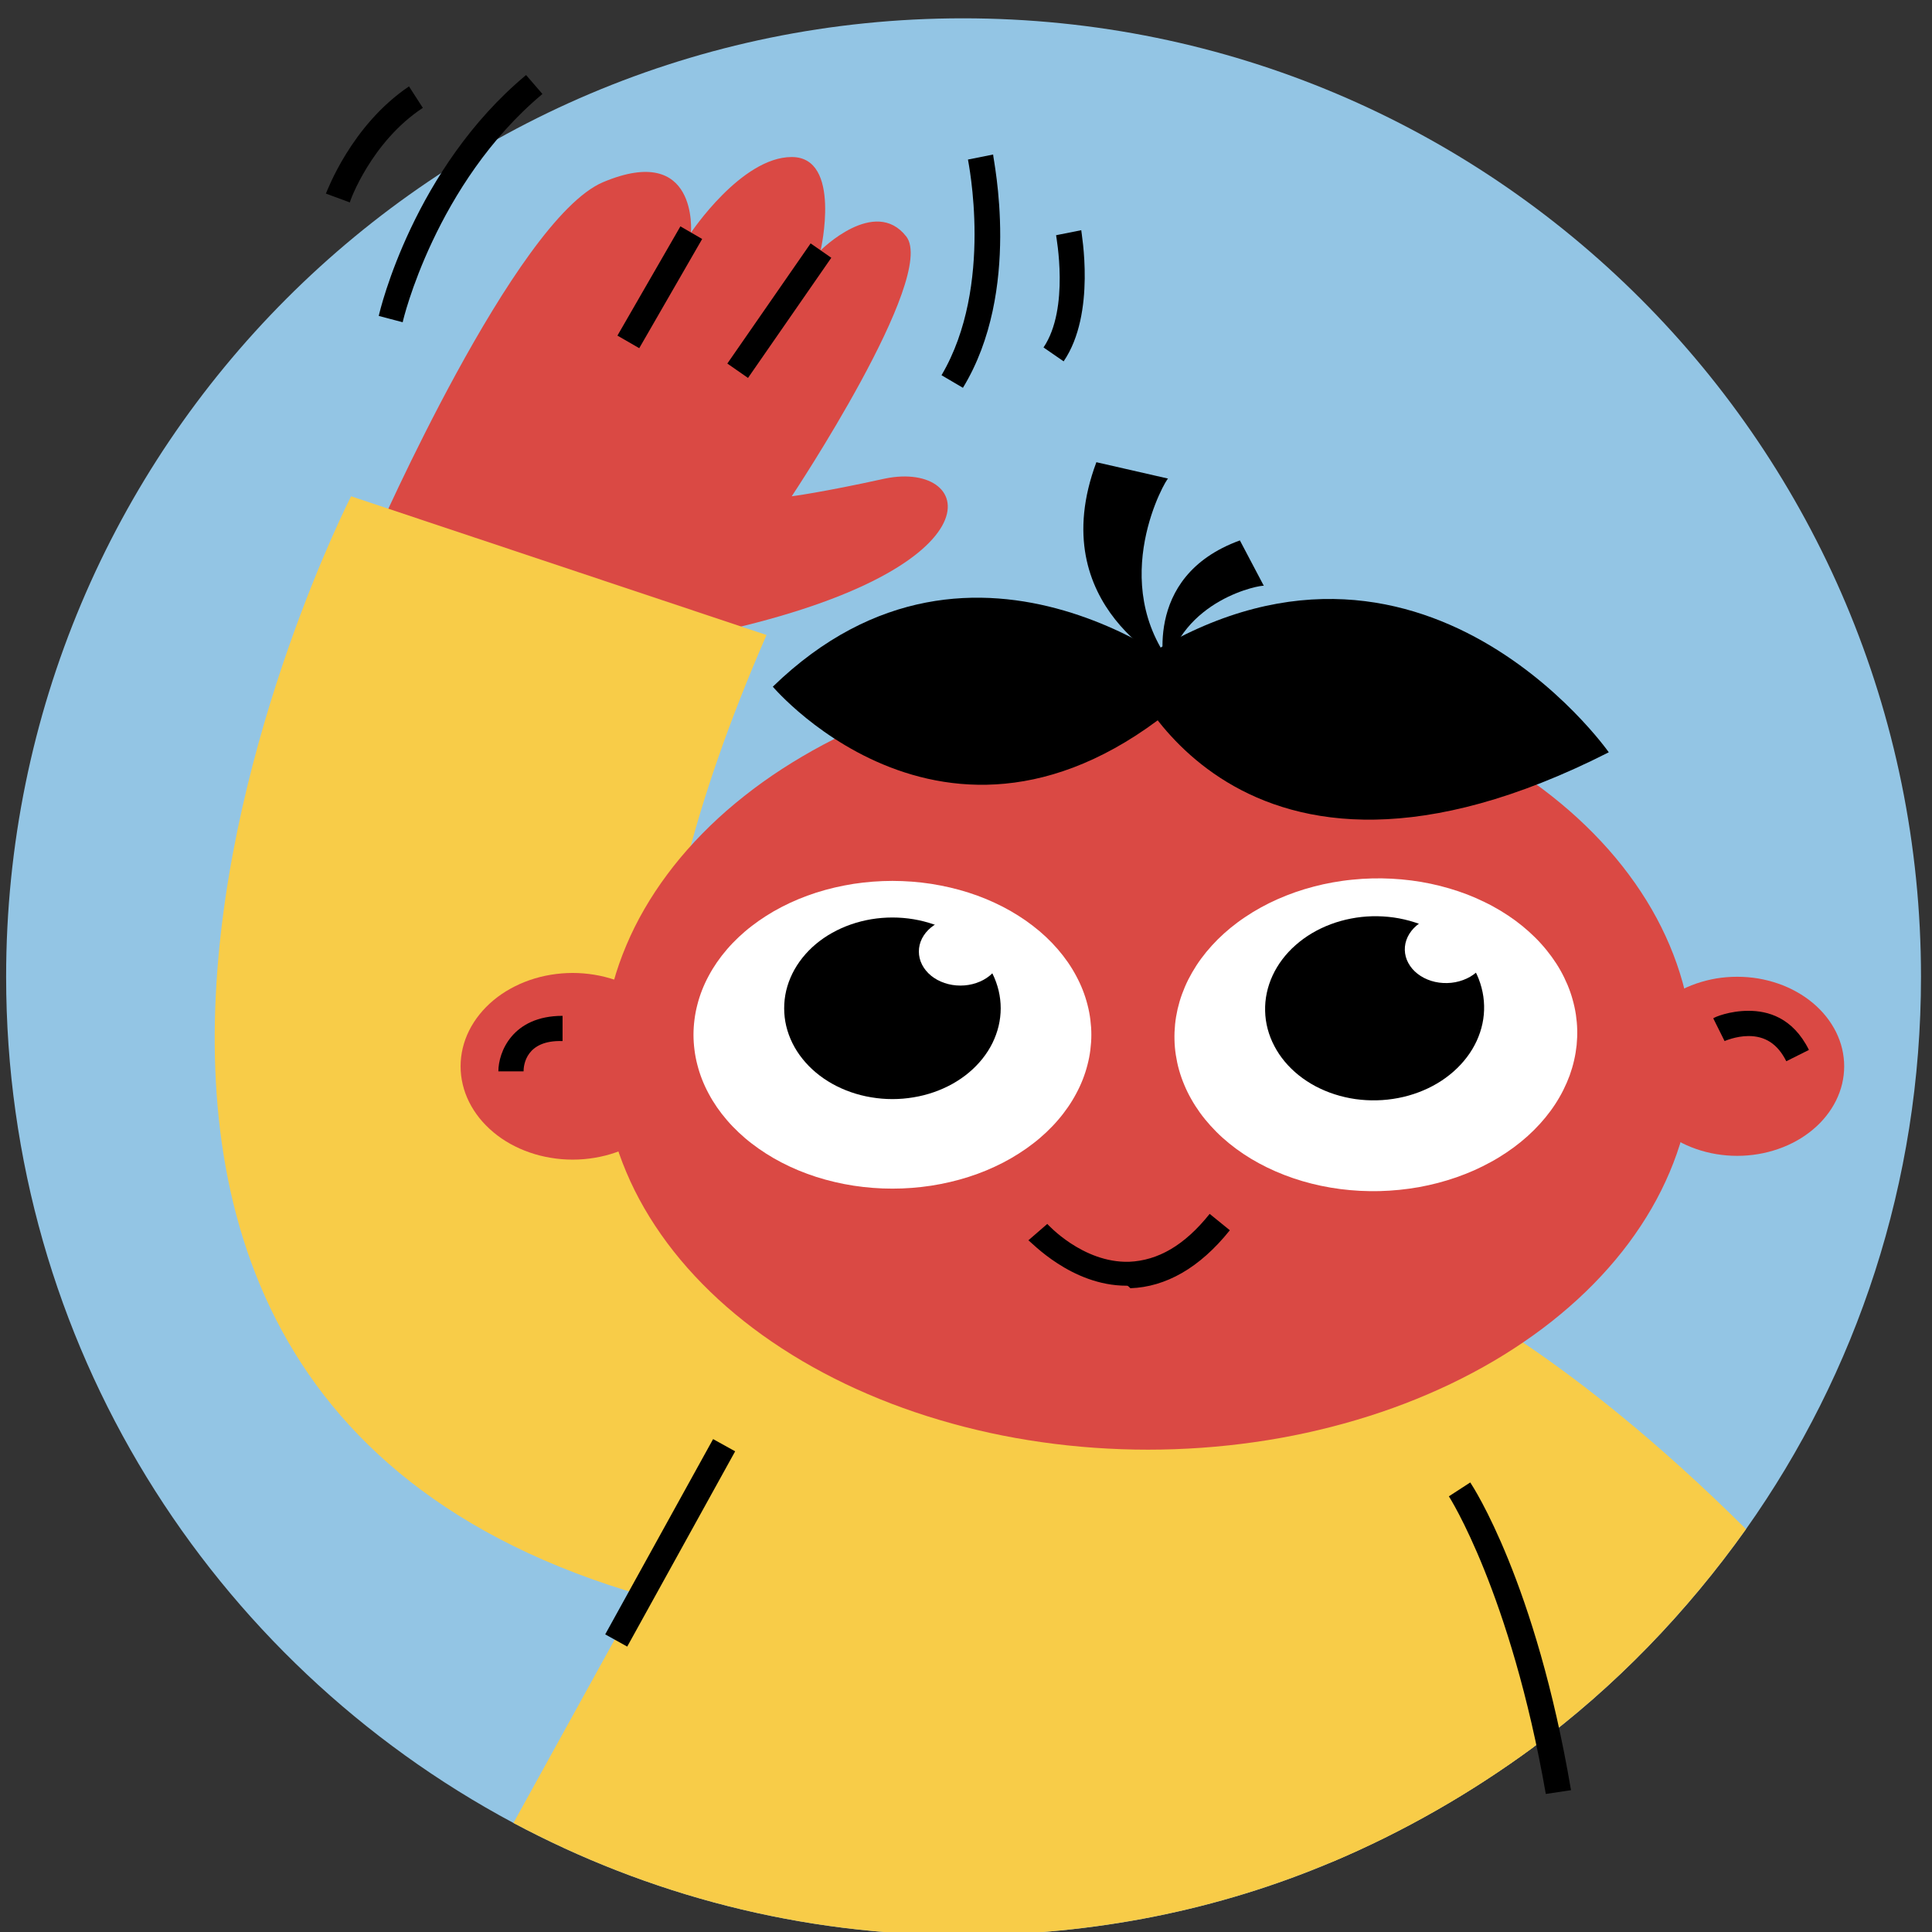 <svg xmlns="http://www.w3.org/2000/svg" xmlns:xlink="http://www.w3.org/1999/xlink" width="256" zoomAndPan="magnify" viewBox="0 0 192 192" height="256" preserveAspectRatio="xMidYMid meet" version="1.0"><rect x="0" y="0" width="192" height="192" fill="#333333" stroke="none"/><defs><clipPath id="7050bcc112"><path d="M 0.375 1.82 L 191 1.82 L 191 192 L 0.375 192 Z M 0.375 1.82 " clip-rule="nonzero"/></clipPath></defs><g clip-path="url(#7050bcc112)"><path fill="#93c5e4" d="M 190.906 97.07 C 190.906 117.496 184.523 136.422 173.516 151.965 C 167.633 160.234 160.504 167.629 152.371 173.645 C 146.238 178.156 139.484 182.043 132.352 185.051 C 121.094 189.812 108.707 192.32 95.695 192.32 C 79.555 192.32 64.414 188.309 51.027 181.164 C 21 165.121 0.609 133.539 0.609 97.07 C 0.609 44.43 43.148 1.82 95.695 1.82 C 148.367 1.82 190.906 44.43 190.906 97.07 Z M 190.906 97.07 " fill-opacity="1" fill-rule="nonzero"/></g><path fill="#f8cc48" d="M 173.516 151.965 C 167.633 160.234 160.504 167.629 152.371 173.645 C 146.238 178.156 139.484 182.043 132.352 185.051 L 127.223 135.547 L 138.484 130.656 L 143.113 128.652 C 143.238 128.527 155.875 134.418 173.516 151.965 Z M 173.516 151.965 " fill-opacity="1" fill-rule="nonzero"/><path fill="#da4944" d="M 37.391 53.203 C 37.391 53.203 51.152 21.871 59.91 18.113 C 69.422 14.102 68.668 23.125 68.668 23.125 C 68.668 23.125 73.676 15.605 78.68 15.605 C 83.684 15.605 81.555 24.879 81.555 24.879 C 81.555 24.879 86.938 19.492 90.062 23.5 C 93.191 27.512 78.68 49.32 78.68 49.32 C 78.68 49.32 81.68 48.941 87.938 47.562 C 97.07 45.684 99.949 56.84 69.922 63.105 Z M 37.391 53.203 " fill-opacity="1" fill-rule="nonzero"/><path fill="#f8cc48" d="M 89.562 136.672 C 89.562 136.672 46.148 132.035 76.176 63.105 L 34.891 49.32 C 34.891 49.32 -13.906 144.57 73.676 160.863 Z M 89.562 136.672 " fill-opacity="1" fill-rule="nonzero"/><path fill="#f8cc48" d="M 152.371 173.645 C 146.238 178.156 139.484 182.043 132.352 185.051 C 121.094 189.812 108.707 192.32 95.695 192.32 C 79.555 192.32 64.414 188.309 51.027 181.164 L 79.18 130.156 C 119.215 143.941 136.73 126.395 136.73 126.395 C 137.355 127.773 137.855 129.152 138.359 130.531 C 144.863 146.324 149.367 161.363 152.371 173.645 Z M 152.371 173.645 " fill-opacity="1" fill-rule="nonzero"/><path fill="#da4944" d="M 168.258 105.215 C 168.258 106.488 168.172 107.758 168 109.023 C 167.824 110.289 167.566 111.547 167.219 112.797 C 166.871 114.043 166.441 115.277 165.926 116.492 C 165.41 117.711 164.816 118.906 164.137 120.082 C 163.457 121.258 162.699 122.406 161.863 123.531 C 161.027 124.652 160.117 125.742 159.129 126.801 C 158.145 127.859 157.09 128.879 155.961 129.863 C 154.836 130.848 153.648 131.789 152.391 132.688 C 151.137 133.586 149.824 134.441 148.453 135.25 C 147.082 136.055 145.66 136.812 144.184 137.52 C 142.707 138.227 141.188 138.879 139.625 139.48 C 138.059 140.078 136.457 140.625 134.816 141.109 C 133.18 141.598 131.508 142.023 129.812 142.395 C 128.113 142.766 126.395 143.074 124.656 143.32 C 122.914 143.57 121.16 143.754 119.395 143.879 C 117.629 144.004 115.859 144.066 114.086 144.066 C 112.312 144.066 110.543 144.004 108.777 143.879 C 107.012 143.754 105.258 143.57 103.516 143.32 C 101.777 143.074 100.059 142.766 98.359 142.395 C 96.66 142.023 94.992 141.598 93.355 141.109 C 91.715 140.625 90.113 140.078 88.547 139.48 C 86.984 138.879 85.465 138.227 83.988 137.52 C 82.512 136.812 81.09 136.055 79.719 135.25 C 78.348 134.441 77.035 133.586 75.777 132.688 C 74.523 131.789 73.336 130.848 72.207 129.863 C 71.082 128.879 70.027 127.859 69.043 126.801 C 68.055 125.742 67.145 124.652 66.309 123.531 C 65.473 122.406 64.715 121.258 64.035 120.082 C 63.355 118.906 62.758 117.711 62.246 116.492 C 61.73 115.277 61.297 114.043 60.953 112.797 C 60.605 111.547 60.348 110.289 60.172 109.023 C 60 107.758 59.91 106.488 59.91 105.215 C 59.91 103.941 60 102.672 60.172 101.406 C 60.348 100.141 60.605 98.883 60.953 97.637 C 61.297 96.387 61.73 95.156 62.246 93.938 C 62.758 92.719 63.355 91.523 64.035 90.348 C 64.715 89.172 65.473 88.023 66.309 86.902 C 67.145 85.777 68.055 84.688 69.043 83.629 C 70.027 82.574 71.082 81.551 72.207 80.566 C 73.336 79.586 74.523 78.645 75.777 77.742 C 77.035 76.844 78.348 75.988 79.719 75.184 C 81.09 74.375 82.512 73.617 83.988 72.91 C 85.465 72.203 86.984 71.551 88.547 70.949 C 90.113 70.352 91.715 69.809 93.355 69.32 C 94.992 68.836 96.66 68.406 98.359 68.035 C 100.059 67.668 101.777 67.359 103.516 67.109 C 105.258 66.863 107.012 66.676 108.777 66.551 C 110.543 66.426 112.312 66.363 114.086 66.363 C 115.859 66.363 117.629 66.426 119.395 66.551 C 121.16 66.676 122.914 66.863 124.656 67.109 C 126.395 67.359 128.113 67.668 129.812 68.035 C 131.508 68.406 133.18 68.836 134.816 69.32 C 136.457 69.809 138.059 70.352 139.625 70.949 C 141.188 71.551 142.707 72.203 144.184 72.91 C 145.66 73.617 147.082 74.375 148.453 75.184 C 149.824 75.988 151.137 76.844 152.391 77.742 C 153.648 78.645 154.836 79.586 155.961 80.566 C 157.09 81.551 158.145 82.574 159.129 83.629 C 160.117 84.688 161.027 85.777 161.863 86.902 C 162.699 88.023 163.457 89.172 164.137 90.348 C 164.816 91.523 165.41 92.719 165.926 93.938 C 166.441 95.156 166.871 96.387 167.219 97.637 C 167.566 98.883 167.824 100.141 168 101.406 C 168.172 102.672 168.258 103.941 168.258 105.215 Z M 168.258 105.215 " fill-opacity="1" fill-rule="nonzero"/><path fill="#ffffff" d="M 108.457 102.836 C 108.457 103.336 108.422 103.836 108.359 104.332 C 108.297 104.832 108.203 105.324 108.074 105.816 C 107.949 106.309 107.793 106.793 107.605 107.273 C 107.418 107.75 107.199 108.223 106.949 108.684 C 106.703 109.148 106.426 109.602 106.121 110.043 C 105.816 110.484 105.484 110.914 105.125 111.328 C 104.766 111.746 104.379 112.148 103.969 112.535 C 103.559 112.922 103.125 113.293 102.664 113.645 C 102.207 114 101.73 114.336 101.227 114.652 C 100.727 114.973 100.207 115.27 99.672 115.547 C 99.133 115.824 98.578 116.082 98.008 116.32 C 97.434 116.555 96.852 116.77 96.254 116.961 C 95.656 117.152 95.047 117.32 94.426 117.465 C 93.805 117.609 93.18 117.734 92.543 117.832 C 91.91 117.93 91.27 118 90.625 118.051 C 89.98 118.102 89.336 118.125 88.688 118.125 C 88.039 118.125 87.395 118.102 86.75 118.051 C 86.105 118 85.465 117.93 84.832 117.832 C 84.195 117.734 83.57 117.613 82.949 117.465 C 82.328 117.32 81.723 117.152 81.121 116.961 C 80.523 116.77 79.941 116.555 79.371 116.32 C 78.797 116.082 78.242 115.824 77.707 115.547 C 77.168 115.27 76.648 114.973 76.148 114.652 C 75.648 114.336 75.168 114 74.711 113.645 C 74.25 113.293 73.816 112.922 73.406 112.535 C 72.996 112.148 72.609 111.746 72.25 111.328 C 71.891 110.914 71.559 110.484 71.254 110.043 C 70.949 109.602 70.672 109.148 70.426 108.684 C 70.176 108.223 69.957 107.75 69.77 107.273 C 69.582 106.793 69.426 106.309 69.301 105.816 C 69.172 105.324 69.078 104.832 69.016 104.332 C 68.953 103.836 68.918 103.336 68.918 102.836 C 68.918 102.332 68.953 101.832 69.016 101.336 C 69.078 100.836 69.172 100.344 69.301 99.852 C 69.426 99.359 69.582 98.875 69.77 98.395 C 69.957 97.918 70.176 97.445 70.426 96.984 C 70.672 96.52 70.949 96.066 71.254 95.625 C 71.559 95.184 71.891 94.754 72.25 94.34 C 72.609 93.922 72.996 93.52 73.406 93.133 C 73.816 92.746 74.25 92.375 74.711 92.023 C 75.168 91.668 75.648 91.332 76.148 91.016 C 76.648 90.695 77.168 90.398 77.707 90.121 C 78.242 89.844 78.797 89.586 79.371 89.348 C 79.941 89.113 80.523 88.898 81.121 88.707 C 81.723 88.516 82.328 88.348 82.949 88.203 C 83.57 88.059 84.195 87.938 84.832 87.836 C 85.465 87.738 86.105 87.668 86.75 87.617 C 87.395 87.57 88.039 87.543 88.688 87.543 C 89.336 87.543 89.98 87.57 90.625 87.617 C 91.27 87.668 91.91 87.738 92.543 87.836 C 93.18 87.938 93.805 88.059 94.426 88.203 C 95.047 88.348 95.656 88.516 96.254 88.707 C 96.852 88.898 97.434 89.113 98.008 89.348 C 98.578 89.586 99.133 89.844 99.672 90.121 C 100.207 90.398 100.727 90.695 101.227 91.016 C 101.73 91.332 102.207 91.668 102.664 92.023 C 103.125 92.375 103.559 92.746 103.969 93.133 C 104.379 93.52 104.766 93.922 105.125 94.34 C 105.484 94.758 105.816 95.184 106.121 95.625 C 106.426 96.066 106.703 96.52 106.949 96.984 C 107.199 97.445 107.418 97.918 107.605 98.395 C 107.793 98.875 107.949 99.359 108.074 99.852 C 108.203 100.344 108.297 100.836 108.359 101.336 C 108.422 101.832 108.457 102.332 108.457 102.836 Z M 108.457 102.836 " fill-opacity="1" fill-rule="nonzero"/><path fill="#ffffff" d="M 156.742 102.344 C 156.754 102.852 156.734 103.359 156.684 103.867 C 156.629 104.375 156.547 104.879 156.43 105.383 C 156.316 105.887 156.168 106.383 155.992 106.875 C 155.812 107.363 155.602 107.848 155.363 108.324 C 155.125 108.801 154.855 109.27 154.559 109.723 C 154.262 110.18 153.934 110.625 153.582 111.055 C 153.227 111.488 152.848 111.906 152.441 112.309 C 152.035 112.715 151.605 113.102 151.148 113.473 C 150.695 113.844 150.219 114.195 149.719 114.531 C 149.219 114.867 148.703 115.184 148.164 115.477 C 147.625 115.773 147.07 116.051 146.5 116.305 C 145.926 116.559 145.34 116.789 144.738 117 C 144.137 117.207 143.527 117.395 142.902 117.559 C 142.277 117.723 141.648 117.859 141.008 117.977 C 140.367 118.09 139.719 118.18 139.07 118.246 C 138.418 118.312 137.766 118.352 137.109 118.371 C 136.453 118.387 135.801 118.375 135.145 118.344 C 134.492 118.309 133.844 118.25 133.199 118.168 C 132.555 118.082 131.914 117.977 131.285 117.844 C 130.652 117.711 130.031 117.555 129.422 117.375 C 128.812 117.195 128.215 116.992 127.633 116.766 C 127.047 116.539 126.48 116.293 125.926 116.023 C 125.375 115.754 124.844 115.465 124.328 115.156 C 123.812 114.844 123.32 114.516 122.848 114.168 C 122.375 113.816 121.926 113.453 121.5 113.07 C 121.074 112.688 120.676 112.285 120.301 111.871 C 119.926 111.457 119.578 111.031 119.258 110.59 C 118.941 110.148 118.648 109.695 118.387 109.23 C 118.125 108.77 117.891 108.297 117.691 107.812 C 117.488 107.332 117.316 106.84 117.176 106.348 C 117.035 105.852 116.93 105.348 116.852 104.844 C 116.773 104.34 116.73 103.832 116.719 103.324 C 116.707 102.816 116.727 102.309 116.777 101.801 C 116.828 101.293 116.914 100.785 117.027 100.285 C 117.145 99.781 117.289 99.285 117.469 98.793 C 117.648 98.301 117.855 97.816 118.094 97.34 C 118.336 96.867 118.605 96.398 118.902 95.941 C 119.199 95.484 119.527 95.043 119.879 94.609 C 120.234 94.18 120.613 93.762 121.02 93.355 C 121.426 92.953 121.855 92.566 122.309 92.195 C 122.766 91.824 123.242 91.469 123.742 91.137 C 124.238 90.801 124.758 90.484 125.297 90.188 C 125.832 89.891 126.391 89.617 126.961 89.363 C 127.535 89.109 128.121 88.879 128.719 88.668 C 129.32 88.457 129.934 88.273 130.559 88.109 C 131.18 87.945 131.812 87.805 132.453 87.691 C 133.094 87.578 133.738 87.484 134.391 87.422 C 135.043 87.355 135.695 87.312 136.352 87.297 C 137.004 87.281 137.66 87.289 138.312 87.324 C 138.965 87.359 139.617 87.418 140.262 87.5 C 140.906 87.582 141.543 87.691 142.176 87.824 C 142.805 87.957 143.426 88.113 144.035 88.293 C 144.648 88.473 145.246 88.676 145.828 88.898 C 146.414 89.125 146.98 89.375 147.531 89.645 C 148.082 89.91 148.617 90.203 149.133 90.512 C 149.645 90.824 150.141 91.152 150.613 91.5 C 151.086 91.848 151.531 92.215 151.957 92.598 C 152.383 92.98 152.785 93.379 153.156 93.793 C 153.531 94.207 153.879 94.637 154.199 95.078 C 154.52 95.52 154.812 95.969 155.074 96.434 C 155.336 96.898 155.566 97.371 155.77 97.855 C 155.973 98.336 156.145 98.824 156.281 99.32 C 156.422 99.816 156.531 100.316 156.609 100.82 C 156.684 101.328 156.73 101.832 156.742 102.344 Z M 156.742 102.344 " fill-opacity="1" fill-rule="nonzero"/><path fill="#000000" d="M 99.449 100.203 C 99.449 100.793 99.379 101.383 99.242 101.961 C 99.102 102.543 98.898 103.109 98.629 103.656 C 98.359 104.203 98.027 104.723 97.633 105.215 C 97.242 105.707 96.797 106.164 96.297 106.582 C 95.797 107.004 95.254 107.375 94.664 107.707 C 94.078 108.035 93.457 108.312 92.805 108.539 C 92.152 108.766 91.48 108.938 90.785 109.051 C 90.094 109.168 89.395 109.227 88.688 109.227 C 87.98 109.227 87.281 109.168 86.59 109.051 C 85.895 108.938 85.223 108.766 84.57 108.539 C 83.918 108.312 83.297 108.035 82.711 107.707 C 82.121 107.375 81.578 107.004 81.078 106.582 C 80.578 106.164 80.133 105.707 79.742 105.215 C 79.348 104.723 79.016 104.203 78.746 103.656 C 78.477 103.109 78.273 102.543 78.133 101.961 C 77.996 101.383 77.93 100.793 77.93 100.203 C 77.93 99.609 77.996 99.023 78.133 98.441 C 78.273 97.859 78.477 97.297 78.746 96.75 C 79.016 96.203 79.348 95.684 79.742 95.188 C 80.133 94.695 80.578 94.242 81.078 93.82 C 81.578 93.402 82.121 93.027 82.711 92.699 C 83.297 92.371 83.918 92.094 84.57 91.867 C 85.223 91.641 85.895 91.469 86.59 91.352 C 87.281 91.238 87.98 91.18 88.688 91.18 C 89.395 91.18 90.094 91.238 90.785 91.352 C 91.48 91.469 92.152 91.641 92.805 91.867 C 93.457 92.094 94.078 92.371 94.664 92.699 C 95.254 93.027 95.797 93.402 96.297 93.82 C 96.797 94.242 97.242 94.695 97.633 95.188 C 98.027 95.684 98.359 96.203 98.629 96.75 C 98.898 97.297 99.102 97.859 99.242 98.441 C 99.379 99.023 99.449 99.609 99.449 100.203 Z M 99.449 100.203 " fill-opacity="1" fill-rule="nonzero"/><path fill="#ffffff" d="M 99.574 94.562 C 99.574 95.012 99.469 95.441 99.258 95.859 C 99.047 96.273 98.75 96.637 98.363 96.957 C 97.977 97.273 97.531 97.516 97.023 97.688 C 96.52 97.859 95.992 97.945 95.445 97.945 C 94.895 97.945 94.371 97.859 93.863 97.688 C 93.359 97.516 92.91 97.273 92.523 96.957 C 92.137 96.637 91.84 96.273 91.629 95.859 C 91.418 95.441 91.316 95.012 91.316 94.562 C 91.316 94.113 91.418 93.684 91.629 93.266 C 91.84 92.852 92.137 92.488 92.523 92.168 C 92.91 91.852 93.359 91.609 93.863 91.438 C 94.371 91.266 94.895 91.18 95.445 91.18 C 95.992 91.18 96.52 91.266 97.023 91.438 C 97.531 91.609 97.977 91.852 98.363 92.168 C 98.75 92.488 99.047 92.852 99.258 93.266 C 99.469 93.684 99.574 94.113 99.574 94.562 Z M 99.574 94.562 " fill-opacity="1" fill-rule="nonzero"/><path fill="#da4944" d="M 183.273 105.969 C 183.273 106.551 183.203 107.129 183.07 107.703 C 182.934 108.277 182.73 108.832 182.465 109.371 C 182.195 109.914 181.867 110.426 181.48 110.91 C 181.094 111.398 180.652 111.848 180.16 112.258 C 179.664 112.672 179.129 113.043 178.547 113.367 C 177.965 113.691 177.352 113.965 176.707 114.188 C 176.062 114.41 175.398 114.582 174.715 114.695 C 174.027 114.809 173.336 114.867 172.637 114.867 C 171.941 114.867 171.25 114.809 170.562 114.695 C 169.879 114.582 169.215 114.41 168.57 114.188 C 167.922 113.965 167.312 113.691 166.73 113.367 C 166.148 113.043 165.613 112.672 165.117 112.258 C 164.625 111.848 164.184 111.398 163.797 110.91 C 163.41 110.426 163.082 109.914 162.812 109.371 C 162.547 108.832 162.344 108.277 162.207 107.703 C 162.07 107.129 162.004 106.551 162.004 105.969 C 162.004 105.383 162.07 104.805 162.207 104.23 C 162.344 103.66 162.547 103.102 162.812 102.562 C 163.082 102.023 163.41 101.508 163.797 101.023 C 164.184 100.539 164.625 100.09 165.117 99.676 C 165.613 99.262 166.148 98.895 166.73 98.57 C 167.312 98.242 167.922 97.969 168.57 97.746 C 169.215 97.523 169.879 97.355 170.562 97.238 C 171.25 97.125 171.941 97.07 172.637 97.07 C 173.336 97.07 174.027 97.125 174.715 97.238 C 175.398 97.355 176.062 97.523 176.707 97.746 C 177.352 97.969 177.965 98.242 178.547 98.57 C 179.129 98.895 179.664 99.262 180.16 99.676 C 180.652 100.09 181.094 100.539 181.48 101.023 C 181.867 101.508 182.195 102.023 182.465 102.562 C 182.73 103.102 182.934 103.66 183.07 104.23 C 183.203 104.805 183.273 105.383 183.273 105.969 Z M 183.273 105.969 " fill-opacity="1" fill-rule="nonzero"/><path fill="#da4944" d="M 68.043 105.969 C 68.043 106.578 67.973 107.18 67.828 107.777 C 67.688 108.375 67.477 108.953 67.195 109.516 C 66.918 110.078 66.574 110.613 66.168 111.121 C 65.762 111.625 65.301 112.094 64.781 112.523 C 64.266 112.957 63.703 113.34 63.094 113.68 C 62.488 114.016 61.844 114.305 61.172 114.535 C 60.496 114.77 59.797 114.945 59.082 115.062 C 58.363 115.184 57.641 115.242 56.91 115.242 C 56.18 115.242 55.453 115.184 54.738 115.062 C 54.02 114.945 53.324 114.77 52.648 114.535 C 51.973 114.305 51.332 114.016 50.723 113.68 C 50.113 113.34 49.551 112.957 49.035 112.523 C 48.52 112.094 48.059 111.625 47.652 111.121 C 47.246 110.613 46.902 110.078 46.621 109.516 C 46.34 108.953 46.129 108.375 45.988 107.777 C 45.844 107.18 45.773 106.578 45.773 105.969 C 45.773 105.359 45.844 104.754 45.988 104.156 C 46.129 103.562 46.34 102.98 46.621 102.418 C 46.902 101.855 47.246 101.32 47.652 100.816 C 48.059 100.309 48.52 99.84 49.035 99.41 C 49.551 98.98 50.113 98.594 50.723 98.258 C 51.332 97.918 51.973 97.633 52.648 97.398 C 53.324 97.164 54.02 96.988 54.738 96.871 C 55.453 96.754 56.18 96.691 56.91 96.691 C 57.641 96.691 58.363 96.754 59.082 96.871 C 59.797 96.988 60.496 97.168 61.172 97.398 C 61.844 97.633 62.488 97.918 63.094 98.258 C 63.703 98.594 64.266 98.98 64.781 99.41 C 65.301 99.84 65.762 100.309 66.168 100.816 C 66.574 101.32 66.918 101.855 67.195 102.418 C 67.477 102.98 67.688 103.562 67.828 104.156 C 67.973 104.754 68.043 105.359 68.043 105.969 Z M 68.043 105.969 " fill-opacity="1" fill-rule="nonzero"/><path fill="#000000" d="M 147.488 99.938 C 147.504 100.535 147.449 101.133 147.324 101.727 C 147.199 102.316 147.004 102.895 146.746 103.457 C 146.484 104.02 146.164 104.555 145.777 105.062 C 145.395 105.57 144.953 106.043 144.461 106.48 C 143.965 106.918 143.426 107.312 142.84 107.66 C 142.254 108.008 141.633 108.305 140.977 108.551 C 140.324 108.797 139.648 108.988 138.949 109.121 C 138.25 109.254 137.547 109.332 136.832 109.348 C 136.117 109.367 135.406 109.324 134.703 109.227 C 134 109.125 133.316 108.969 132.648 108.754 C 131.984 108.543 131.352 108.273 130.746 107.957 C 130.145 107.637 129.586 107.27 129.07 106.859 C 128.555 106.445 128.094 105.996 127.684 105.508 C 127.273 105.016 126.926 104.496 126.641 103.949 C 126.352 103.402 126.133 102.836 125.977 102.25 C 125.824 101.664 125.738 101.07 125.727 100.469 C 125.711 99.871 125.766 99.273 125.891 98.68 C 126.016 98.09 126.207 97.512 126.469 96.949 C 126.727 96.387 127.051 95.852 127.434 95.344 C 127.82 94.836 128.258 94.359 128.754 93.926 C 129.25 93.488 129.789 93.094 130.375 92.746 C 130.961 92.398 131.582 92.102 132.234 91.855 C 132.891 91.609 133.566 91.418 134.266 91.285 C 134.961 91.148 135.668 91.074 136.383 91.055 C 137.098 91.039 137.809 91.082 138.512 91.18 C 139.215 91.281 139.898 91.438 140.566 91.652 C 141.23 91.863 141.863 92.129 142.465 92.449 C 143.07 92.77 143.629 93.133 144.145 93.547 C 144.66 93.957 145.121 94.41 145.531 94.898 C 145.941 95.391 146.289 95.906 146.574 96.457 C 146.863 97.004 147.082 97.57 147.234 98.156 C 147.391 98.742 147.473 99.336 147.488 99.938 Z M 147.488 99.938 " fill-opacity="1" fill-rule="nonzero"/><path fill="#000000" d="M 111.957 127.773 C 106.453 127.773 102.449 123.387 102.199 123.262 L 104.078 121.633 C 104.078 121.633 107.578 125.52 112.207 125.395 C 115.086 125.27 117.715 123.766 120.215 120.633 L 122.219 122.262 C 119.215 126.02 115.836 127.898 112.336 128.023 C 112.082 127.773 112.082 127.773 111.957 127.773 Z M 111.957 127.773 " fill-opacity="1" fill-rule="nonzero"/><path fill="#000000" d="M 52.031 106.469 L 49.527 106.469 C 49.527 104.59 50.902 100.953 55.906 100.953 L 55.906 103.461 C 52.281 103.336 52.031 105.844 52.031 106.469 Z M 52.031 106.469 " fill-opacity="1" fill-rule="nonzero"/><path fill="#000000" d="M 177.52 105.465 C 176.641 103.711 175.391 102.961 173.766 102.961 C 172.512 102.961 171.387 103.461 171.387 103.461 L 170.262 101.203 C 170.387 101.078 171.887 100.453 173.766 100.453 C 175.641 100.453 178.145 101.078 179.77 104.34 Z M 177.52 105.465 " fill-opacity="1" fill-rule="nonzero"/><path fill="#ffffff" d="M 147.863 94.211 C 147.875 94.66 147.781 95.094 147.582 95.512 C 147.383 95.934 147.094 96.305 146.715 96.633 C 146.336 96.961 145.895 97.215 145.395 97.398 C 144.891 97.582 144.367 97.684 143.82 97.695 C 143.273 97.707 142.746 97.637 142.234 97.477 C 141.723 97.316 141.273 97.082 140.879 96.777 C 140.484 96.469 140.176 96.109 139.957 95.699 C 139.734 95.293 139.621 94.863 139.609 94.414 C 139.598 93.965 139.691 93.531 139.891 93.113 C 140.094 92.691 140.383 92.32 140.762 91.992 C 141.141 91.664 141.582 91.41 142.082 91.227 C 142.582 91.043 143.109 90.941 143.656 90.93 C 144.203 90.918 144.73 90.988 145.242 91.148 C 145.75 91.309 146.203 91.543 146.598 91.848 C 146.992 92.156 147.301 92.516 147.52 92.926 C 147.738 93.332 147.855 93.762 147.863 94.211 Z M 147.863 94.211 " fill-opacity="1" fill-rule="nonzero"/><path fill="#000000" d="M 60.145 162.422 L 70.867 143.016 L 73.059 144.23 L 62.332 163.637 Z M 60.145 162.422 " fill-opacity="1" fill-rule="nonzero"/><path fill="#000000" d="M 61.359 33.352 L 67.617 22.496 L 69.781 23.75 L 63.527 34.602 Z M 61.359 33.352 " fill-opacity="1" fill-rule="nonzero"/><path fill="#000000" d="M 72.281 36.129 L 80.559 24.188 L 82.613 25.617 L 74.336 37.559 Z M 72.281 36.129 " fill-opacity="1" fill-rule="nonzero"/><path fill="#000000" d="M 153.621 178.281 C 150.117 158.23 143.988 148.703 143.988 148.703 L 146.113 147.324 C 146.363 147.703 152.621 157.227 156.125 177.906 Z M 153.621 178.281 " fill-opacity="1" fill-rule="nonzero"/><path fill="#000000" d="M 76.801 68.242 C 76.801 68.242 95.57 90.426 119.465 67.867 C 119.465 67.867 97.07 48.566 76.801 68.242 Z M 76.801 68.242 " fill-opacity="1" fill-rule="nonzero"/><path fill="#000000" d="M 111.957 66.488 C 111.957 66.488 122.594 93.684 159.879 74.762 C 159.879 74.762 140.359 46.938 111.957 66.488 Z M 111.957 66.488 " fill-opacity="1" fill-rule="nonzero"/><path fill="#000000" d="M 116.715 66.363 C 116.715 66.363 103.574 60.348 108.957 45.934 L 116.086 47.562 C 115.961 47.438 109.832 57.84 116.715 66.363 Z M 116.715 66.363 " fill-opacity="1" fill-rule="nonzero"/><path fill="#000000" d="M 115.836 66.988 C 115.836 66.988 113.211 57.34 123.219 53.707 L 125.598 58.219 C 125.473 58.09 117.34 59.469 115.836 66.988 Z M 115.836 66.988 " fill-opacity="1" fill-rule="nonzero"/><path fill="#000000" d="M 95.695 38.539 L 93.566 37.289 C 98.82 28.391 96.195 15.98 96.195 15.855 L 98.695 15.355 C 98.695 15.855 101.574 28.891 95.695 38.539 Z M 95.695 38.539 " fill-opacity="1" fill-rule="nonzero"/><path fill="#000000" d="M 40.02 32.023 L 37.641 31.398 C 37.766 30.77 41.145 16.734 52.281 7.457 L 53.906 9.34 C 43.273 18.238 40.02 31.898 40.02 32.023 Z M 40.02 32.023 " fill-opacity="1" fill-rule="nonzero"/><path fill="#000000" d="M 34.766 20.117 L 32.387 19.238 C 32.512 18.988 34.891 12.473 40.645 8.586 L 42.02 10.719 C 36.891 14.102 34.766 19.992 34.766 20.117 Z M 34.766 20.117 " fill-opacity="1" fill-rule="nonzero"/><path fill="#000000" d="M 105.703 35.91 L 103.703 34.531 C 106.328 30.645 104.953 23.5 104.953 23.375 L 107.453 22.875 C 107.453 23.125 108.957 31.145 105.703 35.91 Z M 105.703 35.91 " fill-opacity="1" fill-rule="nonzero"/></svg>